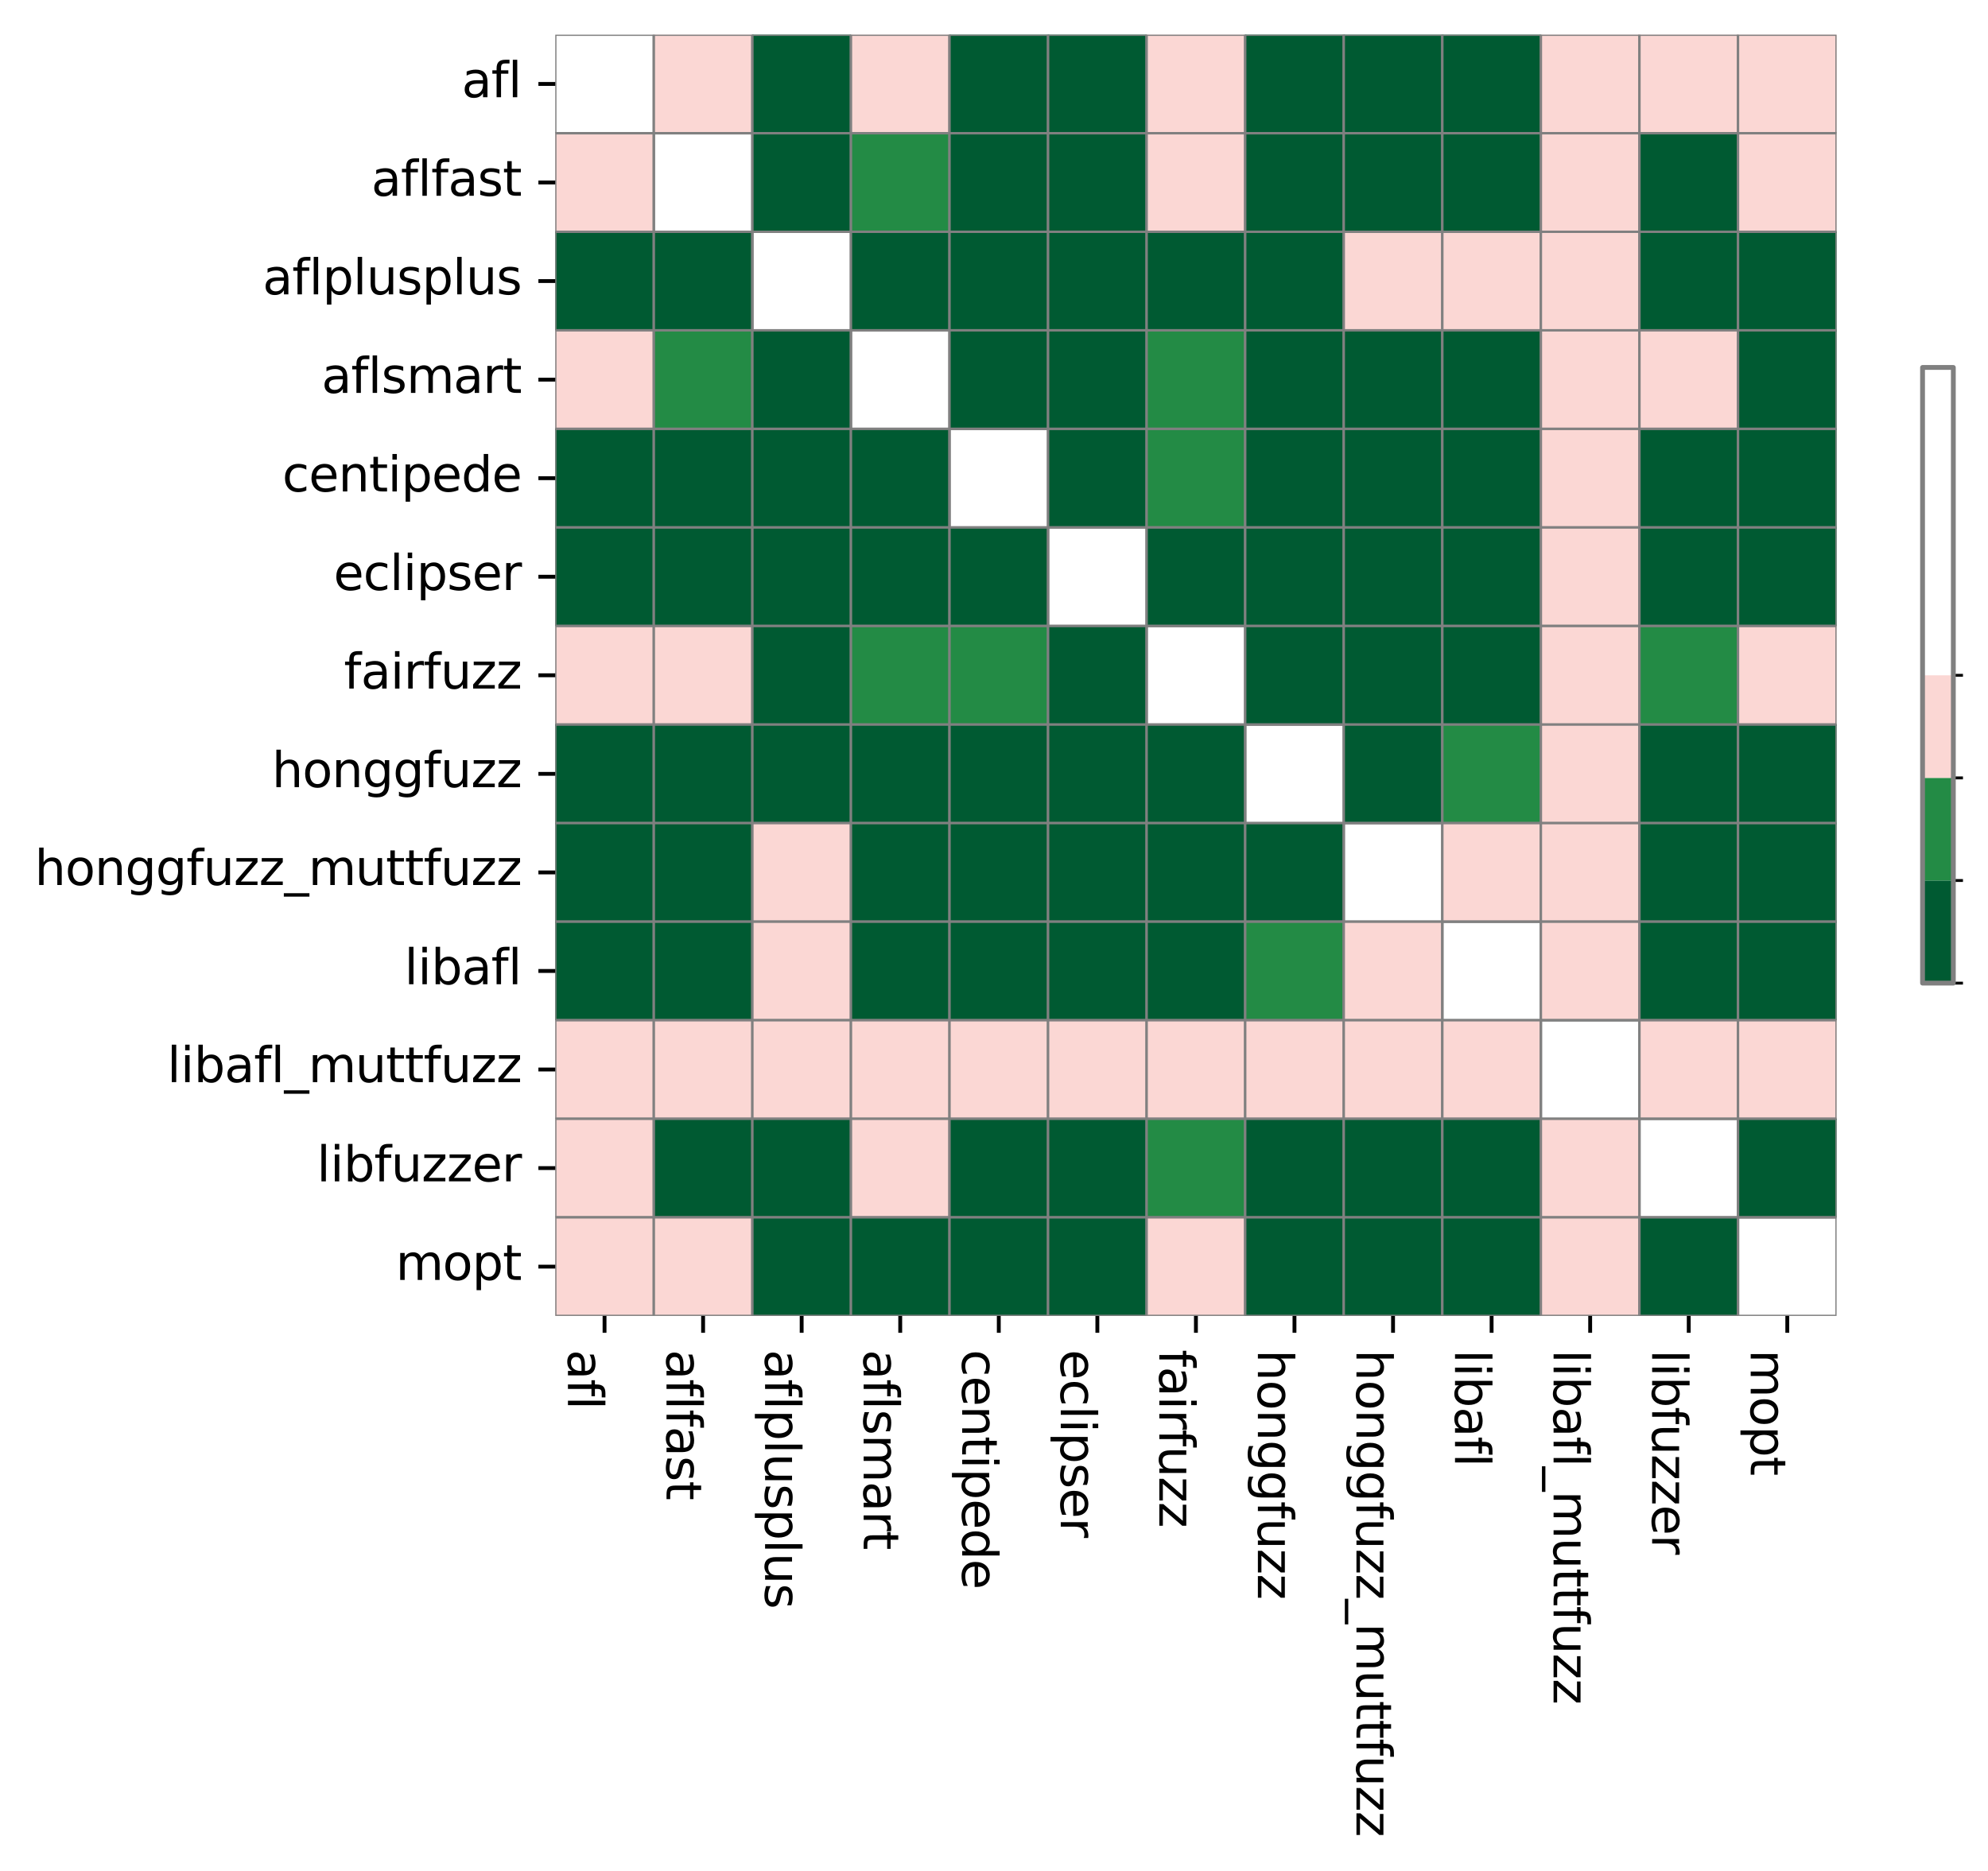 <?xml version="1.0" encoding="utf-8" standalone="no"?>
<!DOCTYPE svg PUBLIC "-//W3C//DTD SVG 1.1//EN"
  "http://www.w3.org/Graphics/SVG/1.1/DTD/svg11.dtd">
<svg xmlns:xlink="http://www.w3.org/1999/xlink" width="412.88pt" height="388.631pt" viewBox="0 0 412.88 388.631" xmlns="http://www.w3.org/2000/svg" version="1.1">
 <defs>
  <style type="text/css">*{stroke-linejoin: round; stroke-linecap: butt}</style>
 </defs>
 <g id="figure_1">
  <g id="patch_1">
   <path d="M 0 388.631 
L 412.88 388.631 
L 412.88 -0 
L 0 -0 
z
" style="fill: #ffffff"/>
  </g>
  <g id="axes_1">
   <g id="patch_2">
    <path d="M 115.319 273.312 
L 381.431 273.312 
L 381.431 7.2 
L 115.319 7.2 
z
" style="fill: #ffffff"/>
   </g>
   <g id="QuadMesh_1">
    <path d="M 115.319 7.2 
L 135.789 7.2 
L 135.789 27.67 
L 115.319 27.67 
L 115.319 7.2 
" clip-path="url(#p6980340fb7)" style="fill: none; stroke: #808080; stroke-width: 0.5"/>
    <path d="M 135.789 7.2 
L 156.259 7.2 
L 156.259 27.67 
L 135.789 27.67 
L 135.789 7.2 
" clip-path="url(#p6980340fb7)" style="fill: #fbd7d4; stroke: #808080; stroke-width: 0.5"/>
    <path d="M 156.259 7.2 
L 176.729 7.2 
L 176.729 27.67 
L 156.259 27.67 
L 156.259 7.2 
" clip-path="url(#p6980340fb7)" style="fill: #005a32; stroke: #808080; stroke-width: 0.5"/>
    <path d="M 176.729 7.2 
L 197.199 7.2 
L 197.199 27.67 
L 176.729 27.67 
L 176.729 7.2 
" clip-path="url(#p6980340fb7)" style="fill: #fbd7d4; stroke: #808080; stroke-width: 0.5"/>
    <path d="M 197.199 7.2 
L 217.67 7.2 
L 217.67 27.67 
L 197.199 27.67 
L 197.199 7.2 
" clip-path="url(#p6980340fb7)" style="fill: #005a32; stroke: #808080; stroke-width: 0.5"/>
    <path d="M 217.67 7.2 
L 238.14 7.2 
L 238.14 27.67 
L 217.67 27.67 
L 217.67 7.2 
" clip-path="url(#p6980340fb7)" style="fill: #005a32; stroke: #808080; stroke-width: 0.5"/>
    <path d="M 238.14 7.2 
L 258.61 7.2 
L 258.61 27.67 
L 238.14 27.67 
L 238.14 7.2 
" clip-path="url(#p6980340fb7)" style="fill: #fbd7d4; stroke: #808080; stroke-width: 0.5"/>
    <path d="M 258.61 7.2 
L 279.08 7.2 
L 279.08 27.67 
L 258.61 27.67 
L 258.61 7.2 
" clip-path="url(#p6980340fb7)" style="fill: #005a32; stroke: #808080; stroke-width: 0.5"/>
    <path d="M 279.08 7.2 
L 299.55 7.2 
L 299.55 27.67 
L 279.08 27.67 
L 279.08 7.2 
" clip-path="url(#p6980340fb7)" style="fill: #005a32; stroke: #808080; stroke-width: 0.5"/>
    <path d="M 299.55 7.2 
L 320.02 7.2 
L 320.02 27.67 
L 299.55 27.67 
L 299.55 7.2 
" clip-path="url(#p6980340fb7)" style="fill: #005a32; stroke: #808080; stroke-width: 0.5"/>
    <path d="M 320.02 7.2 
L 340.49 7.2 
L 340.49 27.67 
L 320.02 27.67 
L 320.02 7.2 
" clip-path="url(#p6980340fb7)" style="fill: #fbd7d4; stroke: #808080; stroke-width: 0.5"/>
    <path d="M 340.49 7.2 
L 360.961 7.2 
L 360.961 27.67 
L 340.49 27.67 
L 340.49 7.2 
" clip-path="url(#p6980340fb7)" style="fill: #fbd7d4; stroke: #808080; stroke-width: 0.5"/>
    <path d="M 360.961 7.2 
L 381.431 7.2 
L 381.431 27.67 
L 360.961 27.67 
L 360.961 7.2 
" clip-path="url(#p6980340fb7)" style="fill: #fbd7d4; stroke: #808080; stroke-width: 0.5"/>
    <path d="M 115.319 27.67 
L 135.789 27.67 
L 135.789 48.14 
L 115.319 48.14 
L 115.319 27.67 
" clip-path="url(#p6980340fb7)" style="fill: #fbd7d4; stroke: #808080; stroke-width: 0.5"/>
    <path d="M 135.789 27.67 
L 156.259 27.67 
L 156.259 48.14 
L 135.789 48.14 
L 135.789 27.67 
" clip-path="url(#p6980340fb7)" style="fill: none; stroke: #808080; stroke-width: 0.5"/>
    <path d="M 156.259 27.67 
L 176.729 27.67 
L 176.729 48.14 
L 156.259 48.14 
L 156.259 27.67 
" clip-path="url(#p6980340fb7)" style="fill: #005a32; stroke: #808080; stroke-width: 0.5"/>
    <path d="M 176.729 27.67 
L 197.199 27.67 
L 197.199 48.14 
L 176.729 48.14 
L 176.729 27.67 
" clip-path="url(#p6980340fb7)" style="fill: #238b45; stroke: #808080; stroke-width: 0.5"/>
    <path d="M 197.199 27.67 
L 217.67 27.67 
L 217.67 48.14 
L 197.199 48.14 
L 197.199 27.67 
" clip-path="url(#p6980340fb7)" style="fill: #005a32; stroke: #808080; stroke-width: 0.5"/>
    <path d="M 217.67 27.67 
L 238.14 27.67 
L 238.14 48.14 
L 217.67 48.14 
L 217.67 27.67 
" clip-path="url(#p6980340fb7)" style="fill: #005a32; stroke: #808080; stroke-width: 0.5"/>
    <path d="M 238.14 27.67 
L 258.61 27.67 
L 258.61 48.14 
L 238.14 48.14 
L 238.14 27.67 
" clip-path="url(#p6980340fb7)" style="fill: #fbd7d4; stroke: #808080; stroke-width: 0.5"/>
    <path d="M 258.61 27.67 
L 279.08 27.67 
L 279.08 48.14 
L 258.61 48.14 
L 258.61 27.67 
" clip-path="url(#p6980340fb7)" style="fill: #005a32; stroke: #808080; stroke-width: 0.5"/>
    <path d="M 279.08 27.67 
L 299.55 27.67 
L 299.55 48.14 
L 279.08 48.14 
L 279.08 27.67 
" clip-path="url(#p6980340fb7)" style="fill: #005a32; stroke: #808080; stroke-width: 0.5"/>
    <path d="M 299.55 27.67 
L 320.02 27.67 
L 320.02 48.14 
L 299.55 48.14 
L 299.55 27.67 
" clip-path="url(#p6980340fb7)" style="fill: #005a32; stroke: #808080; stroke-width: 0.5"/>
    <path d="M 320.02 27.67 
L 340.49 27.67 
L 340.49 48.14 
L 320.02 48.14 
L 320.02 27.67 
" clip-path="url(#p6980340fb7)" style="fill: #fbd7d4; stroke: #808080; stroke-width: 0.5"/>
    <path d="M 340.49 27.67 
L 360.961 27.67 
L 360.961 48.14 
L 340.49 48.14 
L 340.49 27.67 
" clip-path="url(#p6980340fb7)" style="fill: #005a32; stroke: #808080; stroke-width: 0.5"/>
    <path d="M 360.961 27.67 
L 381.431 27.67 
L 381.431 48.14 
L 360.961 48.14 
L 360.961 27.67 
" clip-path="url(#p6980340fb7)" style="fill: #fbd7d4; stroke: #808080; stroke-width: 0.5"/>
    <path d="M 115.319 48.14 
L 135.789 48.14 
L 135.789 68.61 
L 115.319 68.61 
L 115.319 48.14 
" clip-path="url(#p6980340fb7)" style="fill: #005a32; stroke: #808080; stroke-width: 0.5"/>
    <path d="M 135.789 48.14 
L 156.259 48.14 
L 156.259 68.61 
L 135.789 68.61 
L 135.789 48.14 
" clip-path="url(#p6980340fb7)" style="fill: #005a32; stroke: #808080; stroke-width: 0.5"/>
    <path d="M 156.259 48.14 
L 176.729 48.14 
L 176.729 68.61 
L 156.259 68.61 
L 156.259 48.14 
" clip-path="url(#p6980340fb7)" style="fill: none; stroke: #808080; stroke-width: 0.5"/>
    <path d="M 176.729 48.14 
L 197.199 48.14 
L 197.199 68.61 
L 176.729 68.61 
L 176.729 48.14 
" clip-path="url(#p6980340fb7)" style="fill: #005a32; stroke: #808080; stroke-width: 0.5"/>
    <path d="M 197.199 48.14 
L 217.67 48.14 
L 217.67 68.61 
L 197.199 68.61 
L 197.199 48.14 
" clip-path="url(#p6980340fb7)" style="fill: #005a32; stroke: #808080; stroke-width: 0.5"/>
    <path d="M 217.67 48.14 
L 238.14 48.14 
L 238.14 68.61 
L 217.67 68.61 
L 217.67 48.14 
" clip-path="url(#p6980340fb7)" style="fill: #005a32; stroke: #808080; stroke-width: 0.5"/>
    <path d="M 238.14 48.14 
L 258.61 48.14 
L 258.61 68.61 
L 238.14 68.61 
L 238.14 48.14 
" clip-path="url(#p6980340fb7)" style="fill: #005a32; stroke: #808080; stroke-width: 0.5"/>
    <path d="M 258.61 48.14 
L 279.08 48.14 
L 279.08 68.61 
L 258.61 68.61 
L 258.61 48.14 
" clip-path="url(#p6980340fb7)" style="fill: #005a32; stroke: #808080; stroke-width: 0.5"/>
    <path d="M 279.08 48.14 
L 299.55 48.14 
L 299.55 68.61 
L 279.08 68.61 
L 279.08 48.14 
" clip-path="url(#p6980340fb7)" style="fill: #fbd7d4; stroke: #808080; stroke-width: 0.5"/>
    <path d="M 299.55 48.14 
L 320.02 48.14 
L 320.02 68.61 
L 299.55 68.61 
L 299.55 48.14 
" clip-path="url(#p6980340fb7)" style="fill: #fbd7d4; stroke: #808080; stroke-width: 0.5"/>
    <path d="M 320.02 48.14 
L 340.49 48.14 
L 340.49 68.61 
L 320.02 68.61 
L 320.02 48.14 
" clip-path="url(#p6980340fb7)" style="fill: #fbd7d4; stroke: #808080; stroke-width: 0.5"/>
    <path d="M 340.49 48.14 
L 360.961 48.14 
L 360.961 68.61 
L 340.49 68.61 
L 340.49 48.14 
" clip-path="url(#p6980340fb7)" style="fill: #005a32; stroke: #808080; stroke-width: 0.5"/>
    <path d="M 360.961 48.14 
L 381.431 48.14 
L 381.431 68.61 
L 360.961 68.61 
L 360.961 48.14 
" clip-path="url(#p6980340fb7)" style="fill: #005a32; stroke: #808080; stroke-width: 0.5"/>
    <path d="M 115.319 68.61 
L 135.789 68.61 
L 135.789 89.081 
L 115.319 89.081 
L 115.319 68.61 
" clip-path="url(#p6980340fb7)" style="fill: #fbd7d4; stroke: #808080; stroke-width: 0.5"/>
    <path d="M 135.789 68.61 
L 156.259 68.61 
L 156.259 89.081 
L 135.789 89.081 
L 135.789 68.61 
" clip-path="url(#p6980340fb7)" style="fill: #238b45; stroke: #808080; stroke-width: 0.5"/>
    <path d="M 156.259 68.61 
L 176.729 68.61 
L 176.729 89.081 
L 156.259 89.081 
L 156.259 68.61 
" clip-path="url(#p6980340fb7)" style="fill: #005a32; stroke: #808080; stroke-width: 0.5"/>
    <path d="M 176.729 68.61 
L 197.199 68.61 
L 197.199 89.081 
L 176.729 89.081 
L 176.729 68.61 
" clip-path="url(#p6980340fb7)" style="fill: none; stroke: #808080; stroke-width: 0.5"/>
    <path d="M 197.199 68.61 
L 217.67 68.61 
L 217.67 89.081 
L 197.199 89.081 
L 197.199 68.61 
" clip-path="url(#p6980340fb7)" style="fill: #005a32; stroke: #808080; stroke-width: 0.5"/>
    <path d="M 217.67 68.61 
L 238.14 68.61 
L 238.14 89.081 
L 217.67 89.081 
L 217.67 68.61 
" clip-path="url(#p6980340fb7)" style="fill: #005a32; stroke: #808080; stroke-width: 0.5"/>
    <path d="M 238.14 68.61 
L 258.61 68.61 
L 258.61 89.081 
L 238.14 89.081 
L 238.14 68.61 
" clip-path="url(#p6980340fb7)" style="fill: #238b45; stroke: #808080; stroke-width: 0.5"/>
    <path d="M 258.61 68.61 
L 279.08 68.61 
L 279.08 89.081 
L 258.61 89.081 
L 258.61 68.61 
" clip-path="url(#p6980340fb7)" style="fill: #005a32; stroke: #808080; stroke-width: 0.5"/>
    <path d="M 279.08 68.61 
L 299.55 68.61 
L 299.55 89.081 
L 279.08 89.081 
L 279.08 68.61 
" clip-path="url(#p6980340fb7)" style="fill: #005a32; stroke: #808080; stroke-width: 0.5"/>
    <path d="M 299.55 68.61 
L 320.02 68.61 
L 320.02 89.081 
L 299.55 89.081 
L 299.55 68.61 
" clip-path="url(#p6980340fb7)" style="fill: #005a32; stroke: #808080; stroke-width: 0.5"/>
    <path d="M 320.02 68.61 
L 340.49 68.61 
L 340.49 89.081 
L 320.02 89.081 
L 320.02 68.61 
" clip-path="url(#p6980340fb7)" style="fill: #fbd7d4; stroke: #808080; stroke-width: 0.5"/>
    <path d="M 340.49 68.61 
L 360.961 68.61 
L 360.961 89.081 
L 340.49 89.081 
L 340.49 68.61 
" clip-path="url(#p6980340fb7)" style="fill: #fbd7d4; stroke: #808080; stroke-width: 0.5"/>
    <path d="M 360.961 68.61 
L 381.431 68.61 
L 381.431 89.081 
L 360.961 89.081 
L 360.961 68.61 
" clip-path="url(#p6980340fb7)" style="fill: #005a32; stroke: #808080; stroke-width: 0.5"/>
    <path d="M 115.319 89.081 
L 135.789 89.081 
L 135.789 109.551 
L 115.319 109.551 
L 115.319 89.081 
" clip-path="url(#p6980340fb7)" style="fill: #005a32; stroke: #808080; stroke-width: 0.5"/>
    <path d="M 135.789 89.081 
L 156.259 89.081 
L 156.259 109.551 
L 135.789 109.551 
L 135.789 89.081 
" clip-path="url(#p6980340fb7)" style="fill: #005a32; stroke: #808080; stroke-width: 0.5"/>
    <path d="M 156.259 89.081 
L 176.729 89.081 
L 176.729 109.551 
L 156.259 109.551 
L 156.259 89.081 
" clip-path="url(#p6980340fb7)" style="fill: #005a32; stroke: #808080; stroke-width: 0.5"/>
    <path d="M 176.729 89.081 
L 197.199 89.081 
L 197.199 109.551 
L 176.729 109.551 
L 176.729 89.081 
" clip-path="url(#p6980340fb7)" style="fill: #005a32; stroke: #808080; stroke-width: 0.5"/>
    <path d="M 197.199 89.081 
L 217.67 89.081 
L 217.67 109.551 
L 197.199 109.551 
L 197.199 89.081 
" clip-path="url(#p6980340fb7)" style="fill: none; stroke: #808080; stroke-width: 0.5"/>
    <path d="M 217.67 89.081 
L 238.14 89.081 
L 238.14 109.551 
L 217.67 109.551 
L 217.67 89.081 
" clip-path="url(#p6980340fb7)" style="fill: #005a32; stroke: #808080; stroke-width: 0.5"/>
    <path d="M 238.14 89.081 
L 258.61 89.081 
L 258.61 109.551 
L 238.14 109.551 
L 238.14 89.081 
" clip-path="url(#p6980340fb7)" style="fill: #238b45; stroke: #808080; stroke-width: 0.5"/>
    <path d="M 258.61 89.081 
L 279.08 89.081 
L 279.08 109.551 
L 258.61 109.551 
L 258.61 89.081 
" clip-path="url(#p6980340fb7)" style="fill: #005a32; stroke: #808080; stroke-width: 0.5"/>
    <path d="M 279.08 89.081 
L 299.55 89.081 
L 299.55 109.551 
L 279.08 109.551 
L 279.08 89.081 
" clip-path="url(#p6980340fb7)" style="fill: #005a32; stroke: #808080; stroke-width: 0.5"/>
    <path d="M 299.55 89.081 
L 320.02 89.081 
L 320.02 109.551 
L 299.55 109.551 
L 299.55 89.081 
" clip-path="url(#p6980340fb7)" style="fill: #005a32; stroke: #808080; stroke-width: 0.5"/>
    <path d="M 320.02 89.081 
L 340.49 89.081 
L 340.49 109.551 
L 320.02 109.551 
L 320.02 89.081 
" clip-path="url(#p6980340fb7)" style="fill: #fbd7d4; stroke: #808080; stroke-width: 0.5"/>
    <path d="M 340.49 89.081 
L 360.961 89.081 
L 360.961 109.551 
L 340.49 109.551 
L 340.49 89.081 
" clip-path="url(#p6980340fb7)" style="fill: #005a32; stroke: #808080; stroke-width: 0.5"/>
    <path d="M 360.961 89.081 
L 381.431 89.081 
L 381.431 109.551 
L 360.961 109.551 
L 360.961 89.081 
" clip-path="url(#p6980340fb7)" style="fill: #005a32; stroke: #808080; stroke-width: 0.5"/>
    <path d="M 115.319 109.551 
L 135.789 109.551 
L 135.789 130.021 
L 115.319 130.021 
L 115.319 109.551 
" clip-path="url(#p6980340fb7)" style="fill: #005a32; stroke: #808080; stroke-width: 0.5"/>
    <path d="M 135.789 109.551 
L 156.259 109.551 
L 156.259 130.021 
L 135.789 130.021 
L 135.789 109.551 
" clip-path="url(#p6980340fb7)" style="fill: #005a32; stroke: #808080; stroke-width: 0.5"/>
    <path d="M 156.259 109.551 
L 176.729 109.551 
L 176.729 130.021 
L 156.259 130.021 
L 156.259 109.551 
" clip-path="url(#p6980340fb7)" style="fill: #005a32; stroke: #808080; stroke-width: 0.5"/>
    <path d="M 176.729 109.551 
L 197.199 109.551 
L 197.199 130.021 
L 176.729 130.021 
L 176.729 109.551 
" clip-path="url(#p6980340fb7)" style="fill: #005a32; stroke: #808080; stroke-width: 0.5"/>
    <path d="M 197.199 109.551 
L 217.67 109.551 
L 217.67 130.021 
L 197.199 130.021 
L 197.199 109.551 
" clip-path="url(#p6980340fb7)" style="fill: #005a32; stroke: #808080; stroke-width: 0.5"/>
    <path d="M 217.67 109.551 
L 238.14 109.551 
L 238.14 130.021 
L 217.67 130.021 
L 217.67 109.551 
" clip-path="url(#p6980340fb7)" style="fill: none; stroke: #808080; stroke-width: 0.5"/>
    <path d="M 238.14 109.551 
L 258.61 109.551 
L 258.61 130.021 
L 238.14 130.021 
L 238.14 109.551 
" clip-path="url(#p6980340fb7)" style="fill: #005a32; stroke: #808080; stroke-width: 0.5"/>
    <path d="M 258.61 109.551 
L 279.08 109.551 
L 279.08 130.021 
L 258.61 130.021 
L 258.61 109.551 
" clip-path="url(#p6980340fb7)" style="fill: #005a32; stroke: #808080; stroke-width: 0.5"/>
    <path d="M 279.08 109.551 
L 299.55 109.551 
L 299.55 130.021 
L 279.08 130.021 
L 279.08 109.551 
" clip-path="url(#p6980340fb7)" style="fill: #005a32; stroke: #808080; stroke-width: 0.5"/>
    <path d="M 299.55 109.551 
L 320.02 109.551 
L 320.02 130.021 
L 299.55 130.021 
L 299.55 109.551 
" clip-path="url(#p6980340fb7)" style="fill: #005a32; stroke: #808080; stroke-width: 0.5"/>
    <path d="M 320.02 109.551 
L 340.49 109.551 
L 340.49 130.021 
L 320.02 130.021 
L 320.02 109.551 
" clip-path="url(#p6980340fb7)" style="fill: #fbd7d4; stroke: #808080; stroke-width: 0.5"/>
    <path d="M 340.49 109.551 
L 360.961 109.551 
L 360.961 130.021 
L 340.49 130.021 
L 340.49 109.551 
" clip-path="url(#p6980340fb7)" style="fill: #005a32; stroke: #808080; stroke-width: 0.5"/>
    <path d="M 360.961 109.551 
L 381.431 109.551 
L 381.431 130.021 
L 360.961 130.021 
L 360.961 109.551 
" clip-path="url(#p6980340fb7)" style="fill: #005a32; stroke: #808080; stroke-width: 0.5"/>
    <path d="M 115.319 130.021 
L 135.789 130.021 
L 135.789 150.491 
L 115.319 150.491 
L 115.319 130.021 
" clip-path="url(#p6980340fb7)" style="fill: #fbd7d4; stroke: #808080; stroke-width: 0.5"/>
    <path d="M 135.789 130.021 
L 156.259 130.021 
L 156.259 150.491 
L 135.789 150.491 
L 135.789 130.021 
" clip-path="url(#p6980340fb7)" style="fill: #fbd7d4; stroke: #808080; stroke-width: 0.5"/>
    <path d="M 156.259 130.021 
L 176.729 130.021 
L 176.729 150.491 
L 156.259 150.491 
L 156.259 130.021 
" clip-path="url(#p6980340fb7)" style="fill: #005a32; stroke: #808080; stroke-width: 0.5"/>
    <path d="M 176.729 130.021 
L 197.199 130.021 
L 197.199 150.491 
L 176.729 150.491 
L 176.729 130.021 
" clip-path="url(#p6980340fb7)" style="fill: #238b45; stroke: #808080; stroke-width: 0.5"/>
    <path d="M 197.199 130.021 
L 217.67 130.021 
L 217.67 150.491 
L 197.199 150.491 
L 197.199 130.021 
" clip-path="url(#p6980340fb7)" style="fill: #238b45; stroke: #808080; stroke-width: 0.5"/>
    <path d="M 217.67 130.021 
L 238.14 130.021 
L 238.14 150.491 
L 217.67 150.491 
L 217.67 130.021 
" clip-path="url(#p6980340fb7)" style="fill: #005a32; stroke: #808080; stroke-width: 0.5"/>
    <path d="M 238.14 130.021 
L 258.61 130.021 
L 258.61 150.491 
L 238.14 150.491 
L 238.14 130.021 
" clip-path="url(#p6980340fb7)" style="fill: none; stroke: #808080; stroke-width: 0.5"/>
    <path d="M 258.61 130.021 
L 279.08 130.021 
L 279.08 150.491 
L 258.61 150.491 
L 258.61 130.021 
" clip-path="url(#p6980340fb7)" style="fill: #005a32; stroke: #808080; stroke-width: 0.5"/>
    <path d="M 279.08 130.021 
L 299.55 130.021 
L 299.55 150.491 
L 279.08 150.491 
L 279.08 130.021 
" clip-path="url(#p6980340fb7)" style="fill: #005a32; stroke: #808080; stroke-width: 0.5"/>
    <path d="M 299.55 130.021 
L 320.02 130.021 
L 320.02 150.491 
L 299.55 150.491 
L 299.55 130.021 
" clip-path="url(#p6980340fb7)" style="fill: #005a32; stroke: #808080; stroke-width: 0.5"/>
    <path d="M 320.02 130.021 
L 340.49 130.021 
L 340.49 150.491 
L 320.02 150.491 
L 320.02 130.021 
" clip-path="url(#p6980340fb7)" style="fill: #fbd7d4; stroke: #808080; stroke-width: 0.5"/>
    <path d="M 340.49 130.021 
L 360.961 130.021 
L 360.961 150.491 
L 340.49 150.491 
L 340.49 130.021 
" clip-path="url(#p6980340fb7)" style="fill: #238b45; stroke: #808080; stroke-width: 0.5"/>
    <path d="M 360.961 130.021 
L 381.431 130.021 
L 381.431 150.491 
L 360.961 150.491 
L 360.961 130.021 
" clip-path="url(#p6980340fb7)" style="fill: #fbd7d4; stroke: #808080; stroke-width: 0.5"/>
    <path d="M 115.319 150.491 
L 135.789 150.491 
L 135.789 170.961 
L 115.319 170.961 
L 115.319 150.491 
" clip-path="url(#p6980340fb7)" style="fill: #005a32; stroke: #808080; stroke-width: 0.5"/>
    <path d="M 135.789 150.491 
L 156.259 150.491 
L 156.259 170.961 
L 135.789 170.961 
L 135.789 150.491 
" clip-path="url(#p6980340fb7)" style="fill: #005a32; stroke: #808080; stroke-width: 0.5"/>
    <path d="M 156.259 150.491 
L 176.729 150.491 
L 176.729 170.961 
L 156.259 170.961 
L 156.259 150.491 
" clip-path="url(#p6980340fb7)" style="fill: #005a32; stroke: #808080; stroke-width: 0.5"/>
    <path d="M 176.729 150.491 
L 197.199 150.491 
L 197.199 170.961 
L 176.729 170.961 
L 176.729 150.491 
" clip-path="url(#p6980340fb7)" style="fill: #005a32; stroke: #808080; stroke-width: 0.5"/>
    <path d="M 197.199 150.491 
L 217.67 150.491 
L 217.67 170.961 
L 197.199 170.961 
L 197.199 150.491 
" clip-path="url(#p6980340fb7)" style="fill: #005a32; stroke: #808080; stroke-width: 0.5"/>
    <path d="M 217.67 150.491 
L 238.14 150.491 
L 238.14 170.961 
L 217.67 170.961 
L 217.67 150.491 
" clip-path="url(#p6980340fb7)" style="fill: #005a32; stroke: #808080; stroke-width: 0.5"/>
    <path d="M 238.14 150.491 
L 258.61 150.491 
L 258.61 170.961 
L 238.14 170.961 
L 238.14 150.491 
" clip-path="url(#p6980340fb7)" style="fill: #005a32; stroke: #808080; stroke-width: 0.5"/>
    <path d="M 258.61 150.491 
L 279.08 150.491 
L 279.08 170.961 
L 258.61 170.961 
L 258.61 150.491 
" clip-path="url(#p6980340fb7)" style="fill: none; stroke: #808080; stroke-width: 0.5"/>
    <path d="M 279.08 150.491 
L 299.55 150.491 
L 299.55 170.961 
L 279.08 170.961 
L 279.08 150.491 
" clip-path="url(#p6980340fb7)" style="fill: #005a32; stroke: #808080; stroke-width: 0.5"/>
    <path d="M 299.55 150.491 
L 320.02 150.491 
L 320.02 170.961 
L 299.55 170.961 
L 299.55 150.491 
" clip-path="url(#p6980340fb7)" style="fill: #238b45; stroke: #808080; stroke-width: 0.5"/>
    <path d="M 320.02 150.491 
L 340.49 150.491 
L 340.49 170.961 
L 320.02 170.961 
L 320.02 150.491 
" clip-path="url(#p6980340fb7)" style="fill: #fbd7d4; stroke: #808080; stroke-width: 0.5"/>
    <path d="M 340.49 150.491 
L 360.961 150.491 
L 360.961 170.961 
L 340.49 170.961 
L 340.49 150.491 
" clip-path="url(#p6980340fb7)" style="fill: #005a32; stroke: #808080; stroke-width: 0.5"/>
    <path d="M 360.961 150.491 
L 381.431 150.491 
L 381.431 170.961 
L 360.961 170.961 
L 360.961 150.491 
" clip-path="url(#p6980340fb7)" style="fill: #005a32; stroke: #808080; stroke-width: 0.5"/>
    <path d="M 115.319 170.961 
L 135.789 170.961 
L 135.789 191.431 
L 115.319 191.431 
L 115.319 170.961 
" clip-path="url(#p6980340fb7)" style="fill: #005a32; stroke: #808080; stroke-width: 0.5"/>
    <path d="M 135.789 170.961 
L 156.259 170.961 
L 156.259 191.431 
L 135.789 191.431 
L 135.789 170.961 
" clip-path="url(#p6980340fb7)" style="fill: #005a32; stroke: #808080; stroke-width: 0.5"/>
    <path d="M 156.259 170.961 
L 176.729 170.961 
L 176.729 191.431 
L 156.259 191.431 
L 156.259 170.961 
" clip-path="url(#p6980340fb7)" style="fill: #fbd7d4; stroke: #808080; stroke-width: 0.5"/>
    <path d="M 176.729 170.961 
L 197.199 170.961 
L 197.199 191.431 
L 176.729 191.431 
L 176.729 170.961 
" clip-path="url(#p6980340fb7)" style="fill: #005a32; stroke: #808080; stroke-width: 0.5"/>
    <path d="M 197.199 170.961 
L 217.67 170.961 
L 217.67 191.431 
L 197.199 191.431 
L 197.199 170.961 
" clip-path="url(#p6980340fb7)" style="fill: #005a32; stroke: #808080; stroke-width: 0.5"/>
    <path d="M 217.67 170.961 
L 238.14 170.961 
L 238.14 191.431 
L 217.67 191.431 
L 217.67 170.961 
" clip-path="url(#p6980340fb7)" style="fill: #005a32; stroke: #808080; stroke-width: 0.5"/>
    <path d="M 238.14 170.961 
L 258.61 170.961 
L 258.61 191.431 
L 238.14 191.431 
L 238.14 170.961 
" clip-path="url(#p6980340fb7)" style="fill: #005a32; stroke: #808080; stroke-width: 0.5"/>
    <path d="M 258.61 170.961 
L 279.08 170.961 
L 279.08 191.431 
L 258.61 191.431 
L 258.61 170.961 
" clip-path="url(#p6980340fb7)" style="fill: #005a32; stroke: #808080; stroke-width: 0.5"/>
    <path d="M 279.08 170.961 
L 299.55 170.961 
L 299.55 191.431 
L 279.08 191.431 
L 279.08 170.961 
" clip-path="url(#p6980340fb7)" style="fill: none; stroke: #808080; stroke-width: 0.5"/>
    <path d="M 299.55 170.961 
L 320.02 170.961 
L 320.02 191.431 
L 299.55 191.431 
L 299.55 170.961 
" clip-path="url(#p6980340fb7)" style="fill: #fbd7d4; stroke: #808080; stroke-width: 0.5"/>
    <path d="M 320.02 170.961 
L 340.49 170.961 
L 340.49 191.431 
L 320.02 191.431 
L 320.02 170.961 
" clip-path="url(#p6980340fb7)" style="fill: #fbd7d4; stroke: #808080; stroke-width: 0.5"/>
    <path d="M 340.49 170.961 
L 360.961 170.961 
L 360.961 191.431 
L 340.49 191.431 
L 340.49 170.961 
" clip-path="url(#p6980340fb7)" style="fill: #005a32; stroke: #808080; stroke-width: 0.5"/>
    <path d="M 360.961 170.961 
L 381.431 170.961 
L 381.431 191.431 
L 360.961 191.431 
L 360.961 170.961 
" clip-path="url(#p6980340fb7)" style="fill: #005a32; stroke: #808080; stroke-width: 0.5"/>
    <path d="M 115.319 191.431 
L 135.789 191.431 
L 135.789 211.902 
L 115.319 211.902 
L 115.319 191.431 
" clip-path="url(#p6980340fb7)" style="fill: #005a32; stroke: #808080; stroke-width: 0.5"/>
    <path d="M 135.789 191.431 
L 156.259 191.431 
L 156.259 211.902 
L 135.789 211.902 
L 135.789 191.431 
" clip-path="url(#p6980340fb7)" style="fill: #005a32; stroke: #808080; stroke-width: 0.5"/>
    <path d="M 156.259 191.431 
L 176.729 191.431 
L 176.729 211.902 
L 156.259 211.902 
L 156.259 191.431 
" clip-path="url(#p6980340fb7)" style="fill: #fbd7d4; stroke: #808080; stroke-width: 0.5"/>
    <path d="M 176.729 191.431 
L 197.199 191.431 
L 197.199 211.902 
L 176.729 211.902 
L 176.729 191.431 
" clip-path="url(#p6980340fb7)" style="fill: #005a32; stroke: #808080; stroke-width: 0.5"/>
    <path d="M 197.199 191.431 
L 217.67 191.431 
L 217.67 211.902 
L 197.199 211.902 
L 197.199 191.431 
" clip-path="url(#p6980340fb7)" style="fill: #005a32; stroke: #808080; stroke-width: 0.5"/>
    <path d="M 217.67 191.431 
L 238.14 191.431 
L 238.14 211.902 
L 217.67 211.902 
L 217.67 191.431 
" clip-path="url(#p6980340fb7)" style="fill: #005a32; stroke: #808080; stroke-width: 0.5"/>
    <path d="M 238.14 191.431 
L 258.61 191.431 
L 258.61 211.902 
L 238.14 211.902 
L 238.14 191.431 
" clip-path="url(#p6980340fb7)" style="fill: #005a32; stroke: #808080; stroke-width: 0.5"/>
    <path d="M 258.61 191.431 
L 279.08 191.431 
L 279.08 211.902 
L 258.61 211.902 
L 258.61 191.431 
" clip-path="url(#p6980340fb7)" style="fill: #238b45; stroke: #808080; stroke-width: 0.5"/>
    <path d="M 279.08 191.431 
L 299.55 191.431 
L 299.55 211.902 
L 279.08 211.902 
L 279.08 191.431 
" clip-path="url(#p6980340fb7)" style="fill: #fbd7d4; stroke: #808080; stroke-width: 0.5"/>
    <path d="M 299.55 191.431 
L 320.02 191.431 
L 320.02 211.902 
L 299.55 211.902 
L 299.55 191.431 
" clip-path="url(#p6980340fb7)" style="fill: none; stroke: #808080; stroke-width: 0.5"/>
    <path d="M 320.02 191.431 
L 340.49 191.431 
L 340.49 211.902 
L 320.02 211.902 
L 320.02 191.431 
" clip-path="url(#p6980340fb7)" style="fill: #fbd7d4; stroke: #808080; stroke-width: 0.5"/>
    <path d="M 340.49 191.431 
L 360.961 191.431 
L 360.961 211.902 
L 340.49 211.902 
L 340.49 191.431 
" clip-path="url(#p6980340fb7)" style="fill: #005a32; stroke: #808080; stroke-width: 0.5"/>
    <path d="M 360.961 191.431 
L 381.431 191.431 
L 381.431 211.902 
L 360.961 211.902 
L 360.961 191.431 
" clip-path="url(#p6980340fb7)" style="fill: #005a32; stroke: #808080; stroke-width: 0.5"/>
    <path d="M 115.319 211.902 
L 135.789 211.902 
L 135.789 232.372 
L 115.319 232.372 
L 115.319 211.902 
" clip-path="url(#p6980340fb7)" style="fill: #fbd7d4; stroke: #808080; stroke-width: 0.5"/>
    <path d="M 135.789 211.902 
L 156.259 211.902 
L 156.259 232.372 
L 135.789 232.372 
L 135.789 211.902 
" clip-path="url(#p6980340fb7)" style="fill: #fbd7d4; stroke: #808080; stroke-width: 0.5"/>
    <path d="M 156.259 211.902 
L 176.729 211.902 
L 176.729 232.372 
L 156.259 232.372 
L 156.259 211.902 
" clip-path="url(#p6980340fb7)" style="fill: #fbd7d4; stroke: #808080; stroke-width: 0.5"/>
    <path d="M 176.729 211.902 
L 197.199 211.902 
L 197.199 232.372 
L 176.729 232.372 
L 176.729 211.902 
" clip-path="url(#p6980340fb7)" style="fill: #fbd7d4; stroke: #808080; stroke-width: 0.5"/>
    <path d="M 197.199 211.902 
L 217.67 211.902 
L 217.67 232.372 
L 197.199 232.372 
L 197.199 211.902 
" clip-path="url(#p6980340fb7)" style="fill: #fbd7d4; stroke: #808080; stroke-width: 0.5"/>
    <path d="M 217.67 211.902 
L 238.14 211.902 
L 238.14 232.372 
L 217.67 232.372 
L 217.67 211.902 
" clip-path="url(#p6980340fb7)" style="fill: #fbd7d4; stroke: #808080; stroke-width: 0.5"/>
    <path d="M 238.14 211.902 
L 258.61 211.902 
L 258.61 232.372 
L 238.14 232.372 
L 238.14 211.902 
" clip-path="url(#p6980340fb7)" style="fill: #fbd7d4; stroke: #808080; stroke-width: 0.5"/>
    <path d="M 258.61 211.902 
L 279.08 211.902 
L 279.08 232.372 
L 258.61 232.372 
L 258.61 211.902 
" clip-path="url(#p6980340fb7)" style="fill: #fbd7d4; stroke: #808080; stroke-width: 0.5"/>
    <path d="M 279.08 211.902 
L 299.55 211.902 
L 299.55 232.372 
L 279.08 232.372 
L 279.08 211.902 
" clip-path="url(#p6980340fb7)" style="fill: #fbd7d4; stroke: #808080; stroke-width: 0.5"/>
    <path d="M 299.55 211.902 
L 320.02 211.902 
L 320.02 232.372 
L 299.55 232.372 
L 299.55 211.902 
" clip-path="url(#p6980340fb7)" style="fill: #fbd7d4; stroke: #808080; stroke-width: 0.5"/>
    <path d="M 320.02 211.902 
L 340.49 211.902 
L 340.49 232.372 
L 320.02 232.372 
L 320.02 211.902 
" clip-path="url(#p6980340fb7)" style="fill: none; stroke: #808080; stroke-width: 0.5"/>
    <path d="M 340.49 211.902 
L 360.961 211.902 
L 360.961 232.372 
L 340.49 232.372 
L 340.49 211.902 
" clip-path="url(#p6980340fb7)" style="fill: #fbd7d4; stroke: #808080; stroke-width: 0.5"/>
    <path d="M 360.961 211.902 
L 381.431 211.902 
L 381.431 232.372 
L 360.961 232.372 
L 360.961 211.902 
" clip-path="url(#p6980340fb7)" style="fill: #fbd7d4; stroke: #808080; stroke-width: 0.5"/>
    <path d="M 115.319 232.372 
L 135.789 232.372 
L 135.789 252.842 
L 115.319 252.842 
L 115.319 232.372 
" clip-path="url(#p6980340fb7)" style="fill: #fbd7d4; stroke: #808080; stroke-width: 0.5"/>
    <path d="M 135.789 232.372 
L 156.259 232.372 
L 156.259 252.842 
L 135.789 252.842 
L 135.789 232.372 
" clip-path="url(#p6980340fb7)" style="fill: #005a32; stroke: #808080; stroke-width: 0.5"/>
    <path d="M 156.259 232.372 
L 176.729 232.372 
L 176.729 252.842 
L 156.259 252.842 
L 156.259 232.372 
" clip-path="url(#p6980340fb7)" style="fill: #005a32; stroke: #808080; stroke-width: 0.5"/>
    <path d="M 176.729 232.372 
L 197.199 232.372 
L 197.199 252.842 
L 176.729 252.842 
L 176.729 232.372 
" clip-path="url(#p6980340fb7)" style="fill: #fbd7d4; stroke: #808080; stroke-width: 0.5"/>
    <path d="M 197.199 232.372 
L 217.67 232.372 
L 217.67 252.842 
L 197.199 252.842 
L 197.199 232.372 
" clip-path="url(#p6980340fb7)" style="fill: #005a32; stroke: #808080; stroke-width: 0.5"/>
    <path d="M 217.67 232.372 
L 238.14 232.372 
L 238.14 252.842 
L 217.67 252.842 
L 217.67 232.372 
" clip-path="url(#p6980340fb7)" style="fill: #005a32; stroke: #808080; stroke-width: 0.5"/>
    <path d="M 238.14 232.372 
L 258.61 232.372 
L 258.61 252.842 
L 238.14 252.842 
L 238.14 232.372 
" clip-path="url(#p6980340fb7)" style="fill: #238b45; stroke: #808080; stroke-width: 0.5"/>
    <path d="M 258.61 232.372 
L 279.08 232.372 
L 279.08 252.842 
L 258.61 252.842 
L 258.61 232.372 
" clip-path="url(#p6980340fb7)" style="fill: #005a32; stroke: #808080; stroke-width: 0.5"/>
    <path d="M 279.08 232.372 
L 299.55 232.372 
L 299.55 252.842 
L 279.08 252.842 
L 279.08 232.372 
" clip-path="url(#p6980340fb7)" style="fill: #005a32; stroke: #808080; stroke-width: 0.5"/>
    <path d="M 299.55 232.372 
L 320.02 232.372 
L 320.02 252.842 
L 299.55 252.842 
L 299.55 232.372 
" clip-path="url(#p6980340fb7)" style="fill: #005a32; stroke: #808080; stroke-width: 0.5"/>
    <path d="M 320.02 232.372 
L 340.49 232.372 
L 340.49 252.842 
L 320.02 252.842 
L 320.02 232.372 
" clip-path="url(#p6980340fb7)" style="fill: #fbd7d4; stroke: #808080; stroke-width: 0.5"/>
    <path d="M 340.49 232.372 
L 360.961 232.372 
L 360.961 252.842 
L 340.49 252.842 
L 340.49 232.372 
" clip-path="url(#p6980340fb7)" style="fill: none; stroke: #808080; stroke-width: 0.5"/>
    <path d="M 360.961 232.372 
L 381.431 232.372 
L 381.431 252.842 
L 360.961 252.842 
L 360.961 232.372 
" clip-path="url(#p6980340fb7)" style="fill: #005a32; stroke: #808080; stroke-width: 0.5"/>
    <path d="M 115.319 252.842 
L 135.789 252.842 
L 135.789 273.312 
L 115.319 273.312 
L 115.319 252.842 
" clip-path="url(#p6980340fb7)" style="fill: #fbd7d4; stroke: #808080; stroke-width: 0.5"/>
    <path d="M 135.789 252.842 
L 156.259 252.842 
L 156.259 273.312 
L 135.789 273.312 
L 135.789 252.842 
" clip-path="url(#p6980340fb7)" style="fill: #fbd7d4; stroke: #808080; stroke-width: 0.5"/>
    <path d="M 156.259 252.842 
L 176.729 252.842 
L 176.729 273.312 
L 156.259 273.312 
L 156.259 252.842 
" clip-path="url(#p6980340fb7)" style="fill: #005a32; stroke: #808080; stroke-width: 0.5"/>
    <path d="M 176.729 252.842 
L 197.199 252.842 
L 197.199 273.312 
L 176.729 273.312 
L 176.729 252.842 
" clip-path="url(#p6980340fb7)" style="fill: #005a32; stroke: #808080; stroke-width: 0.5"/>
    <path d="M 197.199 252.842 
L 217.67 252.842 
L 217.67 273.312 
L 197.199 273.312 
L 197.199 252.842 
" clip-path="url(#p6980340fb7)" style="fill: #005a32; stroke: #808080; stroke-width: 0.5"/>
    <path d="M 217.67 252.842 
L 238.14 252.842 
L 238.14 273.312 
L 217.67 273.312 
L 217.67 252.842 
" clip-path="url(#p6980340fb7)" style="fill: #005a32; stroke: #808080; stroke-width: 0.5"/>
    <path d="M 238.14 252.842 
L 258.61 252.842 
L 258.61 273.312 
L 238.14 273.312 
L 238.14 252.842 
" clip-path="url(#p6980340fb7)" style="fill: #fbd7d4; stroke: #808080; stroke-width: 0.5"/>
    <path d="M 258.61 252.842 
L 279.08 252.842 
L 279.08 273.312 
L 258.61 273.312 
L 258.61 252.842 
" clip-path="url(#p6980340fb7)" style="fill: #005a32; stroke: #808080; stroke-width: 0.5"/>
    <path d="M 279.08 252.842 
L 299.55 252.842 
L 299.55 273.312 
L 279.08 273.312 
L 279.08 252.842 
" clip-path="url(#p6980340fb7)" style="fill: #005a32; stroke: #808080; stroke-width: 0.5"/>
    <path d="M 299.55 252.842 
L 320.02 252.842 
L 320.02 273.312 
L 299.55 273.312 
L 299.55 252.842 
" clip-path="url(#p6980340fb7)" style="fill: #005a32; stroke: #808080; stroke-width: 0.5"/>
    <path d="M 320.02 252.842 
L 340.49 252.842 
L 340.49 273.312 
L 320.02 273.312 
L 320.02 252.842 
" clip-path="url(#p6980340fb7)" style="fill: #fbd7d4; stroke: #808080; stroke-width: 0.5"/>
    <path d="M 340.49 252.842 
L 360.961 252.842 
L 360.961 273.312 
L 340.49 273.312 
L 340.49 252.842 
" clip-path="url(#p6980340fb7)" style="fill: #005a32; stroke: #808080; stroke-width: 0.5"/>
    <path d="M 360.961 252.842 
L 381.431 252.842 
L 381.431 273.312 
L 360.961 273.312 
L 360.961 252.842 
" clip-path="url(#p6980340fb7)" style="fill: none; stroke: #808080; stroke-width: 0.5"/>
   </g>
   <g id="matplotlib.axis_1">
    <g id="xtick_1">
     <g id="line2d_1">
      <defs>
       <path id="mfebe43011c" d="M 0 0 
L 0 3.5 
" style="stroke: #000000; stroke-width: 0.8"/>
      </defs>
      <g>
       <use xlink:href="#mfebe43011c" x="125.554" y="273.312" style="stroke: #000000; stroke-width: 0.8"/>
      </g>
     </g>
     <g id="text_1">
      <!-- afl -->
      <g transform="translate(117.955 280.312) rotate(-270) scale(0.1 -0.1)">
       <defs>
        <path id="DejaVuSans-61" d="M 2194 1759 
Q 1497 1759 1228 1600 
Q 959 1441 959 1056 
Q 959 750 1161 570 
Q 1363 391 1709 391 
Q 2188 391 2477 730 
Q 2766 1069 2766 1631 
L 2766 1759 
L 2194 1759 
z
M 3341 1997 
L 3341 0 
L 2766 0 
L 2766 531 
Q 2569 213 2275 61 
Q 1981 -91 1556 -91 
Q 1019 -91 701 211 
Q 384 513 384 1019 
Q 384 1609 779 1909 
Q 1175 2209 1959 2209 
L 2766 2209 
L 2766 2266 
Q 2766 2663 2505 2880 
Q 2244 3097 1772 3097 
Q 1472 3097 1187 3025 
Q 903 2953 641 2809 
L 641 3341 
Q 956 3463 1253 3523 
Q 1550 3584 1831 3584 
Q 2591 3584 2966 3190 
Q 3341 2797 3341 1997 
z
" transform="scale(0.016)"/>
        <path id="DejaVuSans-66" d="M 2375 4863 
L 2375 4384 
L 1825 4384 
Q 1516 4384 1395 4259 
Q 1275 4134 1275 3809 
L 1275 3500 
L 2222 3500 
L 2222 3053 
L 1275 3053 
L 1275 0 
L 697 0 
L 697 3053 
L 147 3053 
L 147 3500 
L 697 3500 
L 697 3744 
Q 697 4328 969 4595 
Q 1241 4863 1831 4863 
L 2375 4863 
z
" transform="scale(0.016)"/>
        <path id="DejaVuSans-6c" d="M 603 4863 
L 1178 4863 
L 1178 0 
L 603 0 
L 603 4863 
z
" transform="scale(0.016)"/>
       </defs>
       <use xlink:href="#DejaVuSans-61"/>
       <use xlink:href="#DejaVuSans-66" x="61.279"/>
       <use xlink:href="#DejaVuSans-6c" x="96.484"/>
      </g>
     </g>
    </g>
    <g id="xtick_2">
     <g id="line2d_2">
      <g>
       <use xlink:href="#mfebe43011c" x="146.024" y="273.312" style="stroke: #000000; stroke-width: 0.8"/>
      </g>
     </g>
     <g id="text_2">
      <!-- aflfast -->
      <g transform="translate(138.426 280.312) rotate(-270) scale(0.1 -0.1)">
       <defs>
        <path id="DejaVuSans-73" d="M 2834 3397 
L 2834 2853 
Q 2591 2978 2328 3040 
Q 2066 3103 1784 3103 
Q 1356 3103 1142 2972 
Q 928 2841 928 2578 
Q 928 2378 1081 2264 
Q 1234 2150 1697 2047 
L 1894 2003 
Q 2506 1872 2764 1633 
Q 3022 1394 3022 966 
Q 3022 478 2636 193 
Q 2250 -91 1575 -91 
Q 1294 -91 989 -36 
Q 684 19 347 128 
L 347 722 
Q 666 556 975 473 
Q 1284 391 1588 391 
Q 1994 391 2212 530 
Q 2431 669 2431 922 
Q 2431 1156 2273 1281 
Q 2116 1406 1581 1522 
L 1381 1569 
Q 847 1681 609 1914 
Q 372 2147 372 2553 
Q 372 3047 722 3315 
Q 1072 3584 1716 3584 
Q 2034 3584 2315 3537 
Q 2597 3491 2834 3397 
z
" transform="scale(0.016)"/>
        <path id="DejaVuSans-74" d="M 1172 4494 
L 1172 3500 
L 2356 3500 
L 2356 3053 
L 1172 3053 
L 1172 1153 
Q 1172 725 1289 603 
Q 1406 481 1766 481 
L 2356 481 
L 2356 0 
L 1766 0 
Q 1100 0 847 248 
Q 594 497 594 1153 
L 594 3053 
L 172 3053 
L 172 3500 
L 594 3500 
L 594 4494 
L 1172 4494 
z
" transform="scale(0.016)"/>
       </defs>
       <use xlink:href="#DejaVuSans-61"/>
       <use xlink:href="#DejaVuSans-66" x="61.279"/>
       <use xlink:href="#DejaVuSans-6c" x="96.484"/>
       <use xlink:href="#DejaVuSans-66" x="124.268"/>
       <use xlink:href="#DejaVuSans-61" x="159.473"/>
       <use xlink:href="#DejaVuSans-73" x="220.752"/>
       <use xlink:href="#DejaVuSans-74" x="272.852"/>
      </g>
     </g>
    </g>
    <g id="xtick_3">
     <g id="line2d_3">
      <g>
       <use xlink:href="#mfebe43011c" x="166.494" y="273.312" style="stroke: #000000; stroke-width: 0.8"/>
      </g>
     </g>
     <g id="text_3">
      <!-- aflplusplus -->
      <g transform="translate(158.896 280.312) rotate(-270) scale(0.1 -0.1)">
       <defs>
        <path id="DejaVuSans-70" d="M 1159 525 
L 1159 -1331 
L 581 -1331 
L 581 3500 
L 1159 3500 
L 1159 2969 
Q 1341 3281 1617 3432 
Q 1894 3584 2278 3584 
Q 2916 3584 3314 3078 
Q 3713 2572 3713 1747 
Q 3713 922 3314 415 
Q 2916 -91 2278 -91 
Q 1894 -91 1617 61 
Q 1341 213 1159 525 
z
M 3116 1747 
Q 3116 2381 2855 2742 
Q 2594 3103 2138 3103 
Q 1681 3103 1420 2742 
Q 1159 2381 1159 1747 
Q 1159 1113 1420 752 
Q 1681 391 2138 391 
Q 2594 391 2855 752 
Q 3116 1113 3116 1747 
z
" transform="scale(0.016)"/>
        <path id="DejaVuSans-75" d="M 544 1381 
L 544 3500 
L 1119 3500 
L 1119 1403 
Q 1119 906 1312 657 
Q 1506 409 1894 409 
Q 2359 409 2629 706 
Q 2900 1003 2900 1516 
L 2900 3500 
L 3475 3500 
L 3475 0 
L 2900 0 
L 2900 538 
Q 2691 219 2414 64 
Q 2138 -91 1772 -91 
Q 1169 -91 856 284 
Q 544 659 544 1381 
z
M 1991 3584 
L 1991 3584 
z
" transform="scale(0.016)"/>
       </defs>
       <use xlink:href="#DejaVuSans-61"/>
       <use xlink:href="#DejaVuSans-66" x="61.279"/>
       <use xlink:href="#DejaVuSans-6c" x="96.484"/>
       <use xlink:href="#DejaVuSans-70" x="124.268"/>
       <use xlink:href="#DejaVuSans-6c" x="187.744"/>
       <use xlink:href="#DejaVuSans-75" x="215.527"/>
       <use xlink:href="#DejaVuSans-73" x="278.906"/>
       <use xlink:href="#DejaVuSans-70" x="331.006"/>
       <use xlink:href="#DejaVuSans-6c" x="394.482"/>
       <use xlink:href="#DejaVuSans-75" x="422.266"/>
       <use xlink:href="#DejaVuSans-73" x="485.645"/>
      </g>
     </g>
    </g>
    <g id="xtick_4">
     <g id="line2d_4">
      <g>
       <use xlink:href="#mfebe43011c" x="186.964" y="273.312" style="stroke: #000000; stroke-width: 0.8"/>
      </g>
     </g>
     <g id="text_4">
      <!-- aflsmart -->
      <g transform="translate(179.366 280.312) rotate(-270) scale(0.1 -0.1)">
       <defs>
        <path id="DejaVuSans-6d" d="M 3328 2828 
Q 3544 3216 3844 3400 
Q 4144 3584 4550 3584 
Q 5097 3584 5394 3201 
Q 5691 2819 5691 2113 
L 5691 0 
L 5113 0 
L 5113 2094 
Q 5113 2597 4934 2840 
Q 4756 3084 4391 3084 
Q 3944 3084 3684 2787 
Q 3425 2491 3425 1978 
L 3425 0 
L 2847 0 
L 2847 2094 
Q 2847 2600 2669 2842 
Q 2491 3084 2119 3084 
Q 1678 3084 1418 2786 
Q 1159 2488 1159 1978 
L 1159 0 
L 581 0 
L 581 3500 
L 1159 3500 
L 1159 2956 
Q 1356 3278 1631 3431 
Q 1906 3584 2284 3584 
Q 2666 3584 2933 3390 
Q 3200 3197 3328 2828 
z
" transform="scale(0.016)"/>
        <path id="DejaVuSans-72" d="M 2631 2963 
Q 2534 3019 2420 3045 
Q 2306 3072 2169 3072 
Q 1681 3072 1420 2755 
Q 1159 2438 1159 1844 
L 1159 0 
L 581 0 
L 581 3500 
L 1159 3500 
L 1159 2956 
Q 1341 3275 1631 3429 
Q 1922 3584 2338 3584 
Q 2397 3584 2469 3576 
Q 2541 3569 2628 3553 
L 2631 2963 
z
" transform="scale(0.016)"/>
       </defs>
       <use xlink:href="#DejaVuSans-61"/>
       <use xlink:href="#DejaVuSans-66" x="61.279"/>
       <use xlink:href="#DejaVuSans-6c" x="96.484"/>
       <use xlink:href="#DejaVuSans-73" x="124.268"/>
       <use xlink:href="#DejaVuSans-6d" x="176.367"/>
       <use xlink:href="#DejaVuSans-61" x="273.779"/>
       <use xlink:href="#DejaVuSans-72" x="335.059"/>
       <use xlink:href="#DejaVuSans-74" x="376.172"/>
      </g>
     </g>
    </g>
    <g id="xtick_5">
     <g id="line2d_5">
      <g>
       <use xlink:href="#mfebe43011c" x="207.434" y="273.312" style="stroke: #000000; stroke-width: 0.8"/>
      </g>
     </g>
     <g id="text_5">
      <!-- centipede -->
      <g transform="translate(199.836 280.312) rotate(-270) scale(0.1 -0.1)">
       <defs>
        <path id="DejaVuSans-63" d="M 3122 3366 
L 3122 2828 
Q 2878 2963 2633 3030 
Q 2388 3097 2138 3097 
Q 1578 3097 1268 2742 
Q 959 2388 959 1747 
Q 959 1106 1268 751 
Q 1578 397 2138 397 
Q 2388 397 2633 464 
Q 2878 531 3122 666 
L 3122 134 
Q 2881 22 2623 -34 
Q 2366 -91 2075 -91 
Q 1284 -91 818 406 
Q 353 903 353 1747 
Q 353 2603 823 3093 
Q 1294 3584 2113 3584 
Q 2378 3584 2631 3529 
Q 2884 3475 3122 3366 
z
" transform="scale(0.016)"/>
        <path id="DejaVuSans-65" d="M 3597 1894 
L 3597 1613 
L 953 1613 
Q 991 1019 1311 708 
Q 1631 397 2203 397 
Q 2534 397 2845 478 
Q 3156 559 3463 722 
L 3463 178 
Q 3153 47 2828 -22 
Q 2503 -91 2169 -91 
Q 1331 -91 842 396 
Q 353 884 353 1716 
Q 353 2575 817 3079 
Q 1281 3584 2069 3584 
Q 2775 3584 3186 3129 
Q 3597 2675 3597 1894 
z
M 3022 2063 
Q 3016 2534 2758 2815 
Q 2500 3097 2075 3097 
Q 1594 3097 1305 2825 
Q 1016 2553 972 2059 
L 3022 2063 
z
" transform="scale(0.016)"/>
        <path id="DejaVuSans-6e" d="M 3513 2113 
L 3513 0 
L 2938 0 
L 2938 2094 
Q 2938 2591 2744 2837 
Q 2550 3084 2163 3084 
Q 1697 3084 1428 2787 
Q 1159 2491 1159 1978 
L 1159 0 
L 581 0 
L 581 3500 
L 1159 3500 
L 1159 2956 
Q 1366 3272 1645 3428 
Q 1925 3584 2291 3584 
Q 2894 3584 3203 3211 
Q 3513 2838 3513 2113 
z
" transform="scale(0.016)"/>
        <path id="DejaVuSans-69" d="M 603 3500 
L 1178 3500 
L 1178 0 
L 603 0 
L 603 3500 
z
M 603 4863 
L 1178 4863 
L 1178 4134 
L 603 4134 
L 603 4863 
z
" transform="scale(0.016)"/>
        <path id="DejaVuSans-64" d="M 2906 2969 
L 2906 4863 
L 3481 4863 
L 3481 0 
L 2906 0 
L 2906 525 
Q 2725 213 2448 61 
Q 2172 -91 1784 -91 
Q 1150 -91 751 415 
Q 353 922 353 1747 
Q 353 2572 751 3078 
Q 1150 3584 1784 3584 
Q 2172 3584 2448 3432 
Q 2725 3281 2906 2969 
z
M 947 1747 
Q 947 1113 1208 752 
Q 1469 391 1925 391 
Q 2381 391 2643 752 
Q 2906 1113 2906 1747 
Q 2906 2381 2643 2742 
Q 2381 3103 1925 3103 
Q 1469 3103 1208 2742 
Q 947 2381 947 1747 
z
" transform="scale(0.016)"/>
       </defs>
       <use xlink:href="#DejaVuSans-63"/>
       <use xlink:href="#DejaVuSans-65" x="54.98"/>
       <use xlink:href="#DejaVuSans-6e" x="116.504"/>
       <use xlink:href="#DejaVuSans-74" x="179.883"/>
       <use xlink:href="#DejaVuSans-69" x="219.092"/>
       <use xlink:href="#DejaVuSans-70" x="246.875"/>
       <use xlink:href="#DejaVuSans-65" x="310.352"/>
       <use xlink:href="#DejaVuSans-64" x="371.875"/>
       <use xlink:href="#DejaVuSans-65" x="435.352"/>
      </g>
     </g>
    </g>
    <g id="xtick_6">
     <g id="line2d_6">
      <g>
       <use xlink:href="#mfebe43011c" x="227.905" y="273.312" style="stroke: #000000; stroke-width: 0.8"/>
      </g>
     </g>
     <g id="text_6">
      <!-- eclipser -->
      <g transform="translate(220.306 280.312) rotate(-270) scale(0.1 -0.1)">
       <use xlink:href="#DejaVuSans-65"/>
       <use xlink:href="#DejaVuSans-63" x="61.523"/>
       <use xlink:href="#DejaVuSans-6c" x="116.504"/>
       <use xlink:href="#DejaVuSans-69" x="144.287"/>
       <use xlink:href="#DejaVuSans-70" x="172.07"/>
       <use xlink:href="#DejaVuSans-73" x="235.547"/>
       <use xlink:href="#DejaVuSans-65" x="287.646"/>
       <use xlink:href="#DejaVuSans-72" x="349.17"/>
      </g>
     </g>
    </g>
    <g id="xtick_7">
     <g id="line2d_7">
      <g>
       <use xlink:href="#mfebe43011c" x="248.375" y="273.312" style="stroke: #000000; stroke-width: 0.8"/>
      </g>
     </g>
     <g id="text_7">
      <!-- fairfuzz -->
      <g transform="translate(240.776 280.312) rotate(-270) scale(0.1 -0.1)">
       <defs>
        <path id="DejaVuSans-7a" d="M 353 3500 
L 3084 3500 
L 3084 2975 
L 922 459 
L 3084 459 
L 3084 0 
L 275 0 
L 275 525 
L 2438 3041 
L 353 3041 
L 353 3500 
z
" transform="scale(0.016)"/>
       </defs>
       <use xlink:href="#DejaVuSans-66"/>
       <use xlink:href="#DejaVuSans-61" x="35.205"/>
       <use xlink:href="#DejaVuSans-69" x="96.484"/>
       <use xlink:href="#DejaVuSans-72" x="124.268"/>
       <use xlink:href="#DejaVuSans-66" x="165.381"/>
       <use xlink:href="#DejaVuSans-75" x="200.586"/>
       <use xlink:href="#DejaVuSans-7a" x="263.965"/>
       <use xlink:href="#DejaVuSans-7a" x="316.455"/>
      </g>
     </g>
    </g>
    <g id="xtick_8">
     <g id="line2d_8">
      <g>
       <use xlink:href="#mfebe43011c" x="268.845" y="273.312" style="stroke: #000000; stroke-width: 0.8"/>
      </g>
     </g>
     <g id="text_8">
      <!-- honggfuzz -->
      <g transform="translate(261.246 280.312) rotate(-270) scale(0.1 -0.1)">
       <defs>
        <path id="DejaVuSans-68" d="M 3513 2113 
L 3513 0 
L 2938 0 
L 2938 2094 
Q 2938 2591 2744 2837 
Q 2550 3084 2163 3084 
Q 1697 3084 1428 2787 
Q 1159 2491 1159 1978 
L 1159 0 
L 581 0 
L 581 4863 
L 1159 4863 
L 1159 2956 
Q 1366 3272 1645 3428 
Q 1925 3584 2291 3584 
Q 2894 3584 3203 3211 
Q 3513 2838 3513 2113 
z
" transform="scale(0.016)"/>
        <path id="DejaVuSans-6f" d="M 1959 3097 
Q 1497 3097 1228 2736 
Q 959 2375 959 1747 
Q 959 1119 1226 758 
Q 1494 397 1959 397 
Q 2419 397 2687 759 
Q 2956 1122 2956 1747 
Q 2956 2369 2687 2733 
Q 2419 3097 1959 3097 
z
M 1959 3584 
Q 2709 3584 3137 3096 
Q 3566 2609 3566 1747 
Q 3566 888 3137 398 
Q 2709 -91 1959 -91 
Q 1206 -91 779 398 
Q 353 888 353 1747 
Q 353 2609 779 3096 
Q 1206 3584 1959 3584 
z
" transform="scale(0.016)"/>
        <path id="DejaVuSans-67" d="M 2906 1791 
Q 2906 2416 2648 2759 
Q 2391 3103 1925 3103 
Q 1463 3103 1205 2759 
Q 947 2416 947 1791 
Q 947 1169 1205 825 
Q 1463 481 1925 481 
Q 2391 481 2648 825 
Q 2906 1169 2906 1791 
z
M 3481 434 
Q 3481 -459 3084 -895 
Q 2688 -1331 1869 -1331 
Q 1566 -1331 1297 -1286 
Q 1028 -1241 775 -1147 
L 775 -588 
Q 1028 -725 1275 -790 
Q 1522 -856 1778 -856 
Q 2344 -856 2625 -561 
Q 2906 -266 2906 331 
L 2906 616 
Q 2728 306 2450 153 
Q 2172 0 1784 0 
Q 1141 0 747 490 
Q 353 981 353 1791 
Q 353 2603 747 3093 
Q 1141 3584 1784 3584 
Q 2172 3584 2450 3431 
Q 2728 3278 2906 2969 
L 2906 3500 
L 3481 3500 
L 3481 434 
z
" transform="scale(0.016)"/>
       </defs>
       <use xlink:href="#DejaVuSans-68"/>
       <use xlink:href="#DejaVuSans-6f" x="63.379"/>
       <use xlink:href="#DejaVuSans-6e" x="124.561"/>
       <use xlink:href="#DejaVuSans-67" x="187.939"/>
       <use xlink:href="#DejaVuSans-67" x="251.416"/>
       <use xlink:href="#DejaVuSans-66" x="314.893"/>
       <use xlink:href="#DejaVuSans-75" x="350.098"/>
       <use xlink:href="#DejaVuSans-7a" x="413.477"/>
       <use xlink:href="#DejaVuSans-7a" x="465.967"/>
      </g>
     </g>
    </g>
    <g id="xtick_9">
     <g id="line2d_9">
      <g>
       <use xlink:href="#mfebe43011c" x="289.315" y="273.312" style="stroke: #000000; stroke-width: 0.8"/>
      </g>
     </g>
     <g id="text_9">
      <!-- honggfuzz_muttfuzz -->
      <g transform="translate(281.717 280.312) rotate(-270) scale(0.1 -0.1)">
       <defs>
        <path id="DejaVuSans-5f" d="M 3263 -1063 
L 3263 -1509 
L -63 -1509 
L -63 -1063 
L 3263 -1063 
z
" transform="scale(0.016)"/>
       </defs>
       <use xlink:href="#DejaVuSans-68"/>
       <use xlink:href="#DejaVuSans-6f" x="63.379"/>
       <use xlink:href="#DejaVuSans-6e" x="124.561"/>
       <use xlink:href="#DejaVuSans-67" x="187.939"/>
       <use xlink:href="#DejaVuSans-67" x="251.416"/>
       <use xlink:href="#DejaVuSans-66" x="314.893"/>
       <use xlink:href="#DejaVuSans-75" x="350.098"/>
       <use xlink:href="#DejaVuSans-7a" x="413.477"/>
       <use xlink:href="#DejaVuSans-7a" x="465.967"/>
       <use xlink:href="#DejaVuSans-5f" x="518.457"/>
       <use xlink:href="#DejaVuSans-6d" x="568.457"/>
       <use xlink:href="#DejaVuSans-75" x="665.869"/>
       <use xlink:href="#DejaVuSans-74" x="729.248"/>
       <use xlink:href="#DejaVuSans-74" x="768.457"/>
       <use xlink:href="#DejaVuSans-66" x="807.666"/>
       <use xlink:href="#DejaVuSans-75" x="842.871"/>
       <use xlink:href="#DejaVuSans-7a" x="906.25"/>
       <use xlink:href="#DejaVuSans-7a" x="958.74"/>
      </g>
     </g>
    </g>
    <g id="xtick_10">
     <g id="line2d_10">
      <g>
       <use xlink:href="#mfebe43011c" x="309.785" y="273.312" style="stroke: #000000; stroke-width: 0.8"/>
      </g>
     </g>
     <g id="text_10">
      <!-- libafl -->
      <g transform="translate(302.187 280.312) rotate(-270) scale(0.1 -0.1)">
       <defs>
        <path id="DejaVuSans-62" d="M 3116 1747 
Q 3116 2381 2855 2742 
Q 2594 3103 2138 3103 
Q 1681 3103 1420 2742 
Q 1159 2381 1159 1747 
Q 1159 1113 1420 752 
Q 1681 391 2138 391 
Q 2594 391 2855 752 
Q 3116 1113 3116 1747 
z
M 1159 2969 
Q 1341 3281 1617 3432 
Q 1894 3584 2278 3584 
Q 2916 3584 3314 3078 
Q 3713 2572 3713 1747 
Q 3713 922 3314 415 
Q 2916 -91 2278 -91 
Q 1894 -91 1617 61 
Q 1341 213 1159 525 
L 1159 0 
L 581 0 
L 581 4863 
L 1159 4863 
L 1159 2969 
z
" transform="scale(0.016)"/>
       </defs>
       <use xlink:href="#DejaVuSans-6c"/>
       <use xlink:href="#DejaVuSans-69" x="27.783"/>
       <use xlink:href="#DejaVuSans-62" x="55.566"/>
       <use xlink:href="#DejaVuSans-61" x="119.043"/>
       <use xlink:href="#DejaVuSans-66" x="180.322"/>
       <use xlink:href="#DejaVuSans-6c" x="215.527"/>
      </g>
     </g>
    </g>
    <g id="xtick_11">
     <g id="line2d_11">
      <g>
       <use xlink:href="#mfebe43011c" x="330.255" y="273.312" style="stroke: #000000; stroke-width: 0.8"/>
      </g>
     </g>
     <g id="text_11">
      <!-- libafl_muttfuzz -->
      <g transform="translate(322.657 280.312) rotate(-270) scale(0.1 -0.1)">
       <use xlink:href="#DejaVuSans-6c"/>
       <use xlink:href="#DejaVuSans-69" x="27.783"/>
       <use xlink:href="#DejaVuSans-62" x="55.566"/>
       <use xlink:href="#DejaVuSans-61" x="119.043"/>
       <use xlink:href="#DejaVuSans-66" x="180.322"/>
       <use xlink:href="#DejaVuSans-6c" x="215.527"/>
       <use xlink:href="#DejaVuSans-5f" x="243.311"/>
       <use xlink:href="#DejaVuSans-6d" x="293.311"/>
       <use xlink:href="#DejaVuSans-75" x="390.723"/>
       <use xlink:href="#DejaVuSans-74" x="454.102"/>
       <use xlink:href="#DejaVuSans-74" x="493.311"/>
       <use xlink:href="#DejaVuSans-66" x="532.52"/>
       <use xlink:href="#DejaVuSans-75" x="567.725"/>
       <use xlink:href="#DejaVuSans-7a" x="631.104"/>
       <use xlink:href="#DejaVuSans-7a" x="683.594"/>
      </g>
     </g>
    </g>
    <g id="xtick_12">
     <g id="line2d_12">
      <g>
       <use xlink:href="#mfebe43011c" x="350.726" y="273.312" style="stroke: #000000; stroke-width: 0.8"/>
      </g>
     </g>
     <g id="text_12">
      <!-- libfuzzer -->
      <g transform="translate(343.127 280.312) rotate(-270) scale(0.1 -0.1)">
       <use xlink:href="#DejaVuSans-6c"/>
       <use xlink:href="#DejaVuSans-69" x="27.783"/>
       <use xlink:href="#DejaVuSans-62" x="55.566"/>
       <use xlink:href="#DejaVuSans-66" x="119.043"/>
       <use xlink:href="#DejaVuSans-75" x="154.248"/>
       <use xlink:href="#DejaVuSans-7a" x="217.627"/>
       <use xlink:href="#DejaVuSans-7a" x="270.117"/>
       <use xlink:href="#DejaVuSans-65" x="322.607"/>
       <use xlink:href="#DejaVuSans-72" x="384.131"/>
      </g>
     </g>
    </g>
    <g id="xtick_13">
     <g id="line2d_13">
      <g>
       <use xlink:href="#mfebe43011c" x="371.196" y="273.312" style="stroke: #000000; stroke-width: 0.8"/>
      </g>
     </g>
     <g id="text_13">
      <!-- mopt -->
      <g transform="translate(363.597 280.312) rotate(-270) scale(0.1 -0.1)">
       <use xlink:href="#DejaVuSans-6d"/>
       <use xlink:href="#DejaVuSans-6f" x="97.412"/>
       <use xlink:href="#DejaVuSans-70" x="158.594"/>
       <use xlink:href="#DejaVuSans-74" x="222.07"/>
      </g>
     </g>
    </g>
   </g>
   <g id="matplotlib.axis_2">
    <g id="ytick_1">
     <g id="line2d_14">
      <defs>
       <path id="mc2c931d0b5" d="M 0 0 
L -3.5 0 
" style="stroke: #000000; stroke-width: 0.8"/>
      </defs>
      <g>
       <use xlink:href="#mc2c931d0b5" x="115.319" y="17.435" style="stroke: #000000; stroke-width: 0.8"/>
      </g>
     </g>
     <g id="text_14">
      <!-- afl -->
      <g transform="translate(95.892 20.194) scale(0.1 -0.1)">
       <use xlink:href="#DejaVuSans-61"/>
       <use xlink:href="#DejaVuSans-66" x="61.279"/>
       <use xlink:href="#DejaVuSans-6c" x="96.484"/>
      </g>
     </g>
    </g>
    <g id="ytick_2">
     <g id="line2d_15">
      <g>
       <use xlink:href="#mc2c931d0b5" x="115.319" y="37.905" style="stroke: #000000; stroke-width: 0.8"/>
      </g>
     </g>
     <g id="text_15">
      <!-- aflfast -->
      <g transform="translate(77.114 40.665) scale(0.1 -0.1)">
       <use xlink:href="#DejaVuSans-61"/>
       <use xlink:href="#DejaVuSans-66" x="61.279"/>
       <use xlink:href="#DejaVuSans-6c" x="96.484"/>
       <use xlink:href="#DejaVuSans-66" x="124.268"/>
       <use xlink:href="#DejaVuSans-61" x="159.473"/>
       <use xlink:href="#DejaVuSans-73" x="220.752"/>
       <use xlink:href="#DejaVuSans-74" x="272.852"/>
      </g>
     </g>
    </g>
    <g id="ytick_3">
     <g id="line2d_16">
      <g>
       <use xlink:href="#mc2c931d0b5" x="115.319" y="58.375" style="stroke: #000000; stroke-width: 0.8"/>
      </g>
     </g>
     <g id="text_16">
      <!-- aflplusplus -->
      <g transform="translate(54.545 61.135) scale(0.1 -0.1)">
       <use xlink:href="#DejaVuSans-61"/>
       <use xlink:href="#DejaVuSans-66" x="61.279"/>
       <use xlink:href="#DejaVuSans-6c" x="96.484"/>
       <use xlink:href="#DejaVuSans-70" x="124.268"/>
       <use xlink:href="#DejaVuSans-6c" x="187.744"/>
       <use xlink:href="#DejaVuSans-75" x="215.527"/>
       <use xlink:href="#DejaVuSans-73" x="278.906"/>
       <use xlink:href="#DejaVuSans-70" x="331.006"/>
       <use xlink:href="#DejaVuSans-6c" x="394.482"/>
       <use xlink:href="#DejaVuSans-75" x="422.266"/>
       <use xlink:href="#DejaVuSans-73" x="485.645"/>
      </g>
     </g>
    </g>
    <g id="ytick_4">
     <g id="line2d_17">
      <g>
       <use xlink:href="#mc2c931d0b5" x="115.319" y="78.846" style="stroke: #000000; stroke-width: 0.8"/>
      </g>
     </g>
     <g id="text_17">
      <!-- aflsmart -->
      <g transform="translate(66.783 81.605) scale(0.1 -0.1)">
       <use xlink:href="#DejaVuSans-61"/>
       <use xlink:href="#DejaVuSans-66" x="61.279"/>
       <use xlink:href="#DejaVuSans-6c" x="96.484"/>
       <use xlink:href="#DejaVuSans-73" x="124.268"/>
       <use xlink:href="#DejaVuSans-6d" x="176.367"/>
       <use xlink:href="#DejaVuSans-61" x="273.779"/>
       <use xlink:href="#DejaVuSans-72" x="335.059"/>
       <use xlink:href="#DejaVuSans-74" x="376.172"/>
      </g>
     </g>
    </g>
    <g id="ytick_5">
     <g id="line2d_18">
      <g>
       <use xlink:href="#mc2c931d0b5" x="115.319" y="99.316" style="stroke: #000000; stroke-width: 0.8"/>
      </g>
     </g>
     <g id="text_18">
      <!-- centipede -->
      <g transform="translate(58.628 102.075) scale(0.1 -0.1)">
       <use xlink:href="#DejaVuSans-63"/>
       <use xlink:href="#DejaVuSans-65" x="54.98"/>
       <use xlink:href="#DejaVuSans-6e" x="116.504"/>
       <use xlink:href="#DejaVuSans-74" x="179.883"/>
       <use xlink:href="#DejaVuSans-69" x="219.092"/>
       <use xlink:href="#DejaVuSans-70" x="246.875"/>
       <use xlink:href="#DejaVuSans-65" x="310.352"/>
       <use xlink:href="#DejaVuSans-64" x="371.875"/>
       <use xlink:href="#DejaVuSans-65" x="435.352"/>
      </g>
     </g>
    </g>
    <g id="ytick_6">
     <g id="line2d_19">
      <g>
       <use xlink:href="#mc2c931d0b5" x="115.319" y="119.786" style="stroke: #000000; stroke-width: 0.8"/>
      </g>
     </g>
     <g id="text_19">
      <!-- eclipser -->
      <g transform="translate(69.289 122.545) scale(0.1 -0.1)">
       <use xlink:href="#DejaVuSans-65"/>
       <use xlink:href="#DejaVuSans-63" x="61.523"/>
       <use xlink:href="#DejaVuSans-6c" x="116.504"/>
       <use xlink:href="#DejaVuSans-69" x="144.287"/>
       <use xlink:href="#DejaVuSans-70" x="172.07"/>
       <use xlink:href="#DejaVuSans-73" x="235.547"/>
       <use xlink:href="#DejaVuSans-65" x="287.646"/>
       <use xlink:href="#DejaVuSans-72" x="349.17"/>
      </g>
     </g>
    </g>
    <g id="ytick_7">
     <g id="line2d_20">
      <g>
       <use xlink:href="#mc2c931d0b5" x="115.319" y="140.256" style="stroke: #000000; stroke-width: 0.8"/>
      </g>
     </g>
     <g id="text_20">
      <!-- fairfuzz -->
      <g transform="translate(71.427 143.015) scale(0.1 -0.1)">
       <use xlink:href="#DejaVuSans-66"/>
       <use xlink:href="#DejaVuSans-61" x="35.205"/>
       <use xlink:href="#DejaVuSans-69" x="96.484"/>
       <use xlink:href="#DejaVuSans-72" x="124.268"/>
       <use xlink:href="#DejaVuSans-66" x="165.381"/>
       <use xlink:href="#DejaVuSans-75" x="200.586"/>
       <use xlink:href="#DejaVuSans-7a" x="263.965"/>
       <use xlink:href="#DejaVuSans-7a" x="316.455"/>
      </g>
     </g>
    </g>
    <g id="ytick_8">
     <g id="line2d_21">
      <g>
       <use xlink:href="#mc2c931d0b5" x="115.319" y="160.726" style="stroke: #000000; stroke-width: 0.8"/>
      </g>
     </g>
     <g id="text_21">
      <!-- honggfuzz -->
      <g transform="translate(56.473 163.486) scale(0.1 -0.1)">
       <use xlink:href="#DejaVuSans-68"/>
       <use xlink:href="#DejaVuSans-6f" x="63.379"/>
       <use xlink:href="#DejaVuSans-6e" x="124.561"/>
       <use xlink:href="#DejaVuSans-67" x="187.939"/>
       <use xlink:href="#DejaVuSans-67" x="251.416"/>
       <use xlink:href="#DejaVuSans-66" x="314.893"/>
       <use xlink:href="#DejaVuSans-75" x="350.098"/>
       <use xlink:href="#DejaVuSans-7a" x="413.477"/>
       <use xlink:href="#DejaVuSans-7a" x="465.967"/>
      </g>
     </g>
    </g>
    <g id="ytick_9">
     <g id="line2d_22">
      <g>
       <use xlink:href="#mc2c931d0b5" x="115.319" y="181.196" style="stroke: #000000; stroke-width: 0.8"/>
      </g>
     </g>
     <g id="text_22">
      <!-- honggfuzz_muttfuzz -->
      <g transform="translate(7.2 183.817) scale(0.1 -0.1)">
       <use xlink:href="#DejaVuSans-68"/>
       <use xlink:href="#DejaVuSans-6f" x="63.379"/>
       <use xlink:href="#DejaVuSans-6e" x="124.561"/>
       <use xlink:href="#DejaVuSans-67" x="187.939"/>
       <use xlink:href="#DejaVuSans-67" x="251.416"/>
       <use xlink:href="#DejaVuSans-66" x="314.893"/>
       <use xlink:href="#DejaVuSans-75" x="350.098"/>
       <use xlink:href="#DejaVuSans-7a" x="413.477"/>
       <use xlink:href="#DejaVuSans-7a" x="465.967"/>
       <use xlink:href="#DejaVuSans-5f" x="518.457"/>
       <use xlink:href="#DejaVuSans-6d" x="568.457"/>
       <use xlink:href="#DejaVuSans-75" x="665.869"/>
       <use xlink:href="#DejaVuSans-74" x="729.248"/>
       <use xlink:href="#DejaVuSans-74" x="768.457"/>
       <use xlink:href="#DejaVuSans-66" x="807.666"/>
       <use xlink:href="#DejaVuSans-75" x="842.871"/>
       <use xlink:href="#DejaVuSans-7a" x="906.25"/>
       <use xlink:href="#DejaVuSans-7a" x="958.74"/>
      </g>
     </g>
    </g>
    <g id="ytick_10">
     <g id="line2d_23">
      <g>
       <use xlink:href="#mc2c931d0b5" x="115.319" y="201.666" style="stroke: #000000; stroke-width: 0.8"/>
      </g>
     </g>
     <g id="text_23">
      <!-- libafl -->
      <g transform="translate(83.987 204.426) scale(0.1 -0.1)">
       <use xlink:href="#DejaVuSans-6c"/>
       <use xlink:href="#DejaVuSans-69" x="27.783"/>
       <use xlink:href="#DejaVuSans-62" x="55.566"/>
       <use xlink:href="#DejaVuSans-61" x="119.043"/>
       <use xlink:href="#DejaVuSans-66" x="180.322"/>
       <use xlink:href="#DejaVuSans-6c" x="215.527"/>
      </g>
     </g>
    </g>
    <g id="ytick_11">
     <g id="line2d_24">
      <g>
       <use xlink:href="#mc2c931d0b5" x="115.319" y="222.137" style="stroke: #000000; stroke-width: 0.8"/>
      </g>
     </g>
     <g id="text_24">
      <!-- libafl_muttfuzz -->
      <g transform="translate(34.714 224.757) scale(0.1 -0.1)">
       <use xlink:href="#DejaVuSans-6c"/>
       <use xlink:href="#DejaVuSans-69" x="27.783"/>
       <use xlink:href="#DejaVuSans-62" x="55.566"/>
       <use xlink:href="#DejaVuSans-61" x="119.043"/>
       <use xlink:href="#DejaVuSans-66" x="180.322"/>
       <use xlink:href="#DejaVuSans-6c" x="215.527"/>
       <use xlink:href="#DejaVuSans-5f" x="243.311"/>
       <use xlink:href="#DejaVuSans-6d" x="293.311"/>
       <use xlink:href="#DejaVuSans-75" x="390.723"/>
       <use xlink:href="#DejaVuSans-74" x="454.102"/>
       <use xlink:href="#DejaVuSans-74" x="493.311"/>
       <use xlink:href="#DejaVuSans-66" x="532.52"/>
       <use xlink:href="#DejaVuSans-75" x="567.725"/>
       <use xlink:href="#DejaVuSans-7a" x="631.104"/>
       <use xlink:href="#DejaVuSans-7a" x="683.594"/>
      </g>
     </g>
    </g>
    <g id="ytick_12">
     <g id="line2d_25">
      <g>
       <use xlink:href="#mc2c931d0b5" x="115.319" y="242.607" style="stroke: #000000; stroke-width: 0.8"/>
      </g>
     </g>
     <g id="text_25">
      <!-- libfuzzer -->
      <g transform="translate(65.795 245.366) scale(0.1 -0.1)">
       <use xlink:href="#DejaVuSans-6c"/>
       <use xlink:href="#DejaVuSans-69" x="27.783"/>
       <use xlink:href="#DejaVuSans-62" x="55.566"/>
       <use xlink:href="#DejaVuSans-66" x="119.043"/>
       <use xlink:href="#DejaVuSans-75" x="154.248"/>
       <use xlink:href="#DejaVuSans-7a" x="217.627"/>
       <use xlink:href="#DejaVuSans-7a" x="270.117"/>
       <use xlink:href="#DejaVuSans-65" x="322.607"/>
       <use xlink:href="#DejaVuSans-72" x="384.131"/>
      </g>
     </g>
    </g>
    <g id="ytick_13">
     <g id="line2d_26">
      <g>
       <use xlink:href="#mc2c931d0b5" x="115.319" y="263.077" style="stroke: #000000; stroke-width: 0.8"/>
      </g>
     </g>
     <g id="text_26">
      <!-- mopt -->
      <g transform="translate(82.191 265.836) scale(0.1 -0.1)">
       <use xlink:href="#DejaVuSans-6d"/>
       <use xlink:href="#DejaVuSans-6f" x="97.412"/>
       <use xlink:href="#DejaVuSans-70" x="158.594"/>
       <use xlink:href="#DejaVuSans-74" x="222.07"/>
      </g>
     </g>
    </g>
   </g>
  </g>
  <g id="axes_2">
   <g id="patch_3">
    <path d="M 399.287 204.192 
L 405.68 204.192 
L 405.68 76.32 
L 399.287 76.32 
z
" style="fill: #ffffff"/>
   </g>
   <g id="QuadMesh_2">
    <path d="M 399.287 204.192 
L 405.68 204.192 
L 405.68 182.88 
L 399.287 182.88 
L 399.287 204.192 
" clip-path="url(#p2a754647a0)" style="fill: #005a32"/>
    <path d="M 399.287 182.88 
L 405.68 182.88 
L 405.68 161.568 
L 399.287 161.568 
L 399.287 182.88 
" clip-path="url(#p2a754647a0)" style="fill: #238b45"/>
    <path d="M 399.287 161.568 
L 405.68 161.568 
L 405.68 140.256 
L 399.287 140.256 
L 399.287 161.568 
" clip-path="url(#p2a754647a0)" style="fill: #fbd7d4"/>
   </g>
   <g id="matplotlib.axis_3"/>
   <g id="matplotlib.axis_4">
    <g id="ytick_14">
     <g id="line2d_27"/>
    </g>
    <g id="ytick_15">
     <g id="line2d_28"/>
    </g>
    <g id="ytick_16">
     <g id="line2d_29"/>
    </g>
    <g id="ytick_17">
     <g id="line2d_30"/>
    </g>
    <g id="ytick_18">
     <g id="line2d_31">
      <defs>
       <path id="me4c50b7800" d="M 0 0 
L 2 0 
" style="stroke: #000000; stroke-width: 0.6"/>
      </defs>
      <g>
       <use xlink:href="#me4c50b7800" x="405.68" y="204.192" style="stroke: #000000; stroke-width: 0.6"/>
      </g>
     </g>
    </g>
    <g id="ytick_19">
     <g id="line2d_32">
      <g>
       <use xlink:href="#me4c50b7800" x="405.68" y="182.88" style="stroke: #000000; stroke-width: 0.6"/>
      </g>
     </g>
    </g>
    <g id="ytick_20">
     <g id="line2d_33">
      <g>
       <use xlink:href="#me4c50b7800" x="405.68" y="161.568" style="stroke: #000000; stroke-width: 0.6"/>
      </g>
     </g>
    </g>
    <g id="ytick_21">
     <g id="line2d_34">
      <g>
       <use xlink:href="#me4c50b7800" x="405.68" y="140.256" style="stroke: #000000; stroke-width: 0.6"/>
      </g>
     </g>
    </g>
   </g>
   <g id="LineCollection_1"/>
   <g id="patch_4">
    <path d="M 399.287 204.192 
L 402.484 204.192 
L 405.68 204.192 
L 405.68 76.32 
L 402.484 76.32 
L 399.287 76.32 
L 399.287 204.192 
z
" style="fill: none; stroke: #808080; stroke-linejoin: miter; stroke-linecap: square"/>
   </g>
  </g>
 </g>
 <defs>
  <clipPath id="p6980340fb7">
   <rect x="115.319" y="7.2" width="266.112" height="266.112"/>
  </clipPath>
  <clipPath id="p2a754647a0">
   <rect x="399.287" y="76.32" width="6.394" height="127.872"/>
  </clipPath>
 </defs>
</svg>
